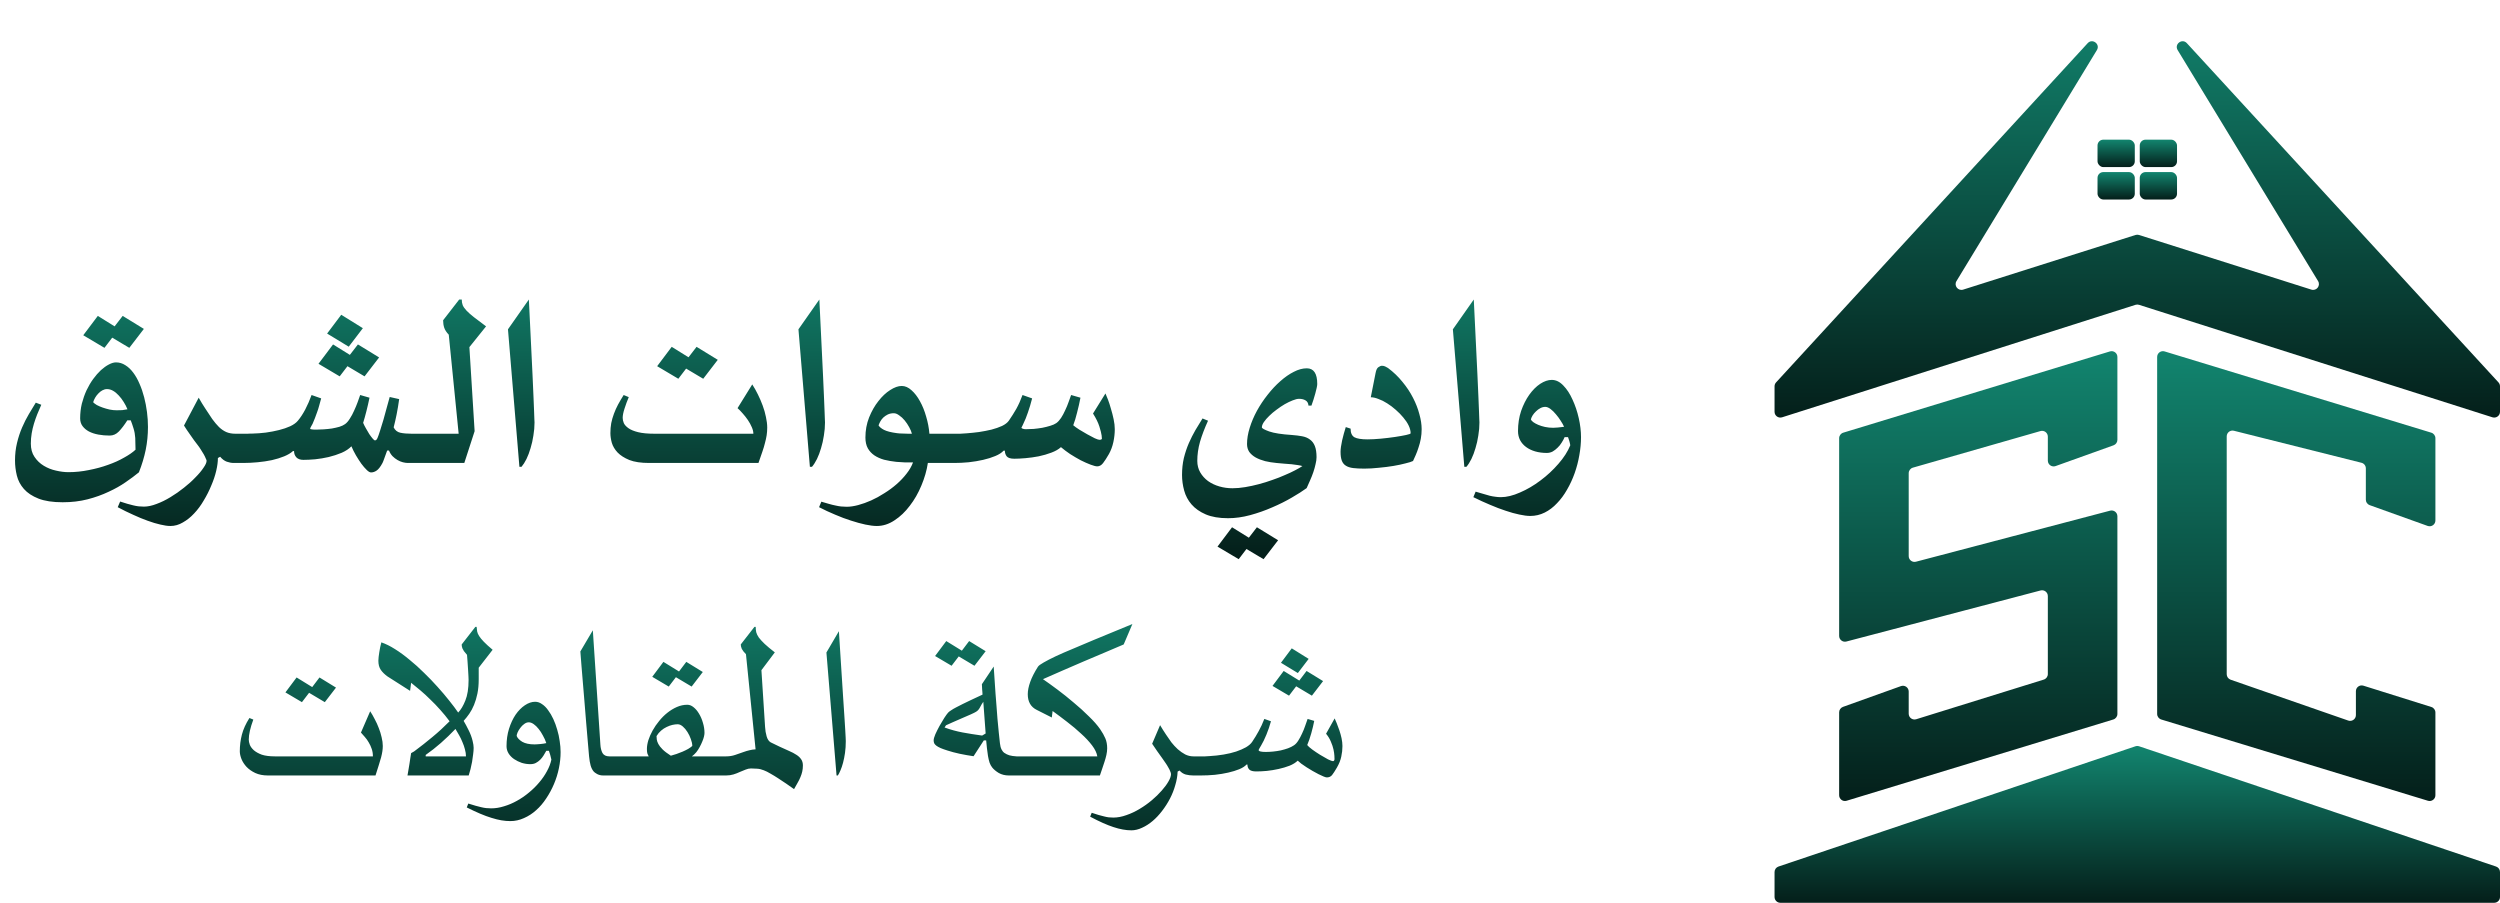 <svg width="216" height="78" viewBox="0 0 216 78" fill="none" xmlns="http://www.w3.org/2000/svg">
<path d="M8.048 34.752C8.113 34.826 8.219 34.907 8.365 34.996C8.52 35.078 8.691 35.151 8.878 35.216C9.065 35.281 9.265 35.338 9.476 35.387C9.688 35.428 9.887 35.448 10.074 35.448C10.278 35.448 10.441 35.444 10.563 35.436C10.685 35.42 10.835 35.395 11.014 35.363C10.925 35.143 10.815 34.931 10.685 34.728C10.555 34.516 10.412 34.329 10.257 34.166C10.103 33.995 9.94 33.861 9.769 33.764C9.598 33.666 9.423 33.617 9.244 33.617C9.106 33.617 8.972 33.654 8.841 33.727C8.719 33.792 8.605 33.882 8.5 33.995C8.394 34.101 8.3 34.223 8.219 34.362C8.146 34.492 8.089 34.622 8.048 34.752ZM11.002 36.315C10.75 36.714 10.506 37.035 10.27 37.279C10.042 37.515 9.777 37.633 9.476 37.633C9.134 37.633 8.809 37.605 8.5 37.548C8.19 37.491 7.918 37.401 7.682 37.279C7.454 37.157 7.271 37.002 7.132 36.815C6.994 36.628 6.925 36.404 6.925 36.144C6.925 35.705 6.974 35.281 7.071 34.874C7.177 34.468 7.311 34.085 7.474 33.727C7.645 33.369 7.836 33.043 8.048 32.75C8.268 32.449 8.492 32.193 8.719 31.981C8.955 31.77 9.183 31.607 9.403 31.493C9.631 31.371 9.838 31.31 10.025 31.31C10.31 31.31 10.579 31.391 10.831 31.554C11.084 31.709 11.311 31.924 11.515 32.201C11.718 32.47 11.897 32.787 12.052 33.153C12.215 33.519 12.349 33.91 12.455 34.325C12.56 34.732 12.642 35.155 12.699 35.595C12.756 36.034 12.784 36.465 12.784 36.889C12.784 37.564 12.719 38.223 12.589 38.866C12.459 39.501 12.264 40.148 12.003 40.807C11.678 41.076 11.295 41.36 10.856 41.661C10.424 41.963 9.932 42.239 9.379 42.492C8.833 42.752 8.231 42.968 7.572 43.139C6.913 43.309 6.192 43.395 5.411 43.395C4.557 43.395 3.861 43.289 3.324 43.078C2.787 42.866 2.368 42.589 2.067 42.247C1.765 41.906 1.562 41.519 1.456 41.088C1.35 40.657 1.297 40.221 1.297 39.782C1.297 39.253 1.354 38.752 1.468 38.28C1.582 37.8 1.729 37.352 1.908 36.937C2.087 36.522 2.282 36.136 2.494 35.778C2.705 35.42 2.905 35.09 3.092 34.789L3.568 34.972C3.446 35.257 3.328 35.534 3.214 35.802C3.108 36.071 3.015 36.339 2.933 36.608C2.852 36.876 2.787 37.153 2.738 37.438C2.689 37.723 2.665 38.02 2.665 38.329C2.665 38.785 2.77 39.167 2.982 39.476C3.194 39.794 3.462 40.05 3.788 40.245C4.113 40.441 4.463 40.579 4.838 40.66C5.22 40.75 5.578 40.795 5.912 40.795C6.506 40.795 7.096 40.734 7.682 40.612C8.276 40.498 8.829 40.347 9.342 40.16C9.855 39.981 10.314 39.773 10.721 39.538C11.136 39.31 11.466 39.082 11.71 38.854C11.71 38.732 11.706 38.569 11.698 38.366C11.698 38.154 11.694 37.979 11.686 37.841C11.669 37.556 11.621 37.283 11.539 37.023C11.458 36.754 11.376 36.518 11.295 36.315H11.002ZM11.173 30.053L9.696 29.174L9.025 30.053L7.193 28.966L8.451 27.294L9.903 28.197L10.599 27.294L12.43 28.417L11.173 30.053ZM20.194 40C20.007 40 19.807 39.964 19.596 39.891C19.392 39.817 19.201 39.675 19.022 39.463L18.827 39.573C18.827 39.899 18.778 40.269 18.68 40.684C18.583 41.099 18.44 41.522 18.253 41.953C18.074 42.393 17.858 42.82 17.606 43.235C17.362 43.658 17.085 44.033 16.776 44.358C16.475 44.684 16.149 44.944 15.799 45.139C15.458 45.343 15.1 45.445 14.725 45.445C14.481 45.445 14.192 45.404 13.858 45.323C13.525 45.249 13.159 45.139 12.76 44.993C12.369 44.855 11.954 44.684 11.515 44.48C11.075 44.285 10.628 44.065 10.172 43.821L10.38 43.333C10.607 43.406 10.815 43.471 11.002 43.528C11.189 43.585 11.36 43.63 11.515 43.663C11.678 43.703 11.832 43.732 11.979 43.748C12.125 43.764 12.276 43.772 12.43 43.772C12.764 43.772 13.13 43.695 13.529 43.54C13.928 43.394 14.326 43.199 14.725 42.955C15.132 42.71 15.523 42.438 15.897 42.137C16.271 41.844 16.601 41.547 16.886 41.245C17.179 40.953 17.411 40.676 17.582 40.415C17.761 40.163 17.85 39.96 17.85 39.805C17.85 39.773 17.826 39.707 17.777 39.61C17.736 39.504 17.679 39.386 17.606 39.256C17.533 39.126 17.447 38.987 17.35 38.841C17.26 38.694 17.167 38.56 17.069 38.438C16.971 38.316 16.87 38.181 16.764 38.035C16.658 37.889 16.552 37.738 16.446 37.583C16.341 37.429 16.239 37.282 16.141 37.144C16.052 36.997 15.97 36.871 15.897 36.766L17.167 34.361C17.256 34.507 17.354 34.674 17.46 34.861C17.573 35.04 17.659 35.175 17.716 35.264C17.944 35.614 18.151 35.927 18.338 36.204C18.534 36.472 18.729 36.705 18.924 36.9C19.12 37.087 19.327 37.229 19.547 37.327C19.775 37.425 20.035 37.474 20.328 37.474H21V40H20.194ZM35.233 40C35.111 40 34.968 39.98 34.806 39.939C34.651 39.899 34.496 39.834 34.342 39.744C34.187 39.654 34.045 39.545 33.915 39.414C33.785 39.276 33.683 39.113 33.609 38.926H33.451C33.361 39.187 33.28 39.41 33.207 39.597C33.142 39.785 33.089 39.919 33.048 40C32.869 40.334 32.698 40.554 32.535 40.66C32.381 40.765 32.222 40.818 32.059 40.818C31.953 40.818 31.827 40.745 31.681 40.599C31.534 40.46 31.38 40.281 31.217 40.061C31.062 39.842 30.908 39.602 30.753 39.341C30.598 39.073 30.468 38.812 30.362 38.56C30.151 38.78 29.87 38.967 29.52 39.121C29.17 39.268 28.796 39.39 28.397 39.488C28.006 39.577 27.616 39.642 27.225 39.683C26.843 39.715 26.505 39.732 26.212 39.732C25.944 39.732 25.74 39.659 25.602 39.512C25.471 39.366 25.406 39.187 25.406 38.975H25.309C25.122 39.146 24.869 39.296 24.552 39.427C24.235 39.557 23.881 39.667 23.49 39.756C23.099 39.838 22.688 39.899 22.257 39.939C21.826 39.98 21.407 40 21 40C20.756 40 20.532 39.935 20.328 39.805C20.125 39.675 20.023 39.459 20.023 39.158V38.255C20.023 38.173 20.052 38.088 20.108 37.998C20.166 37.909 20.239 37.828 20.328 37.754C20.418 37.673 20.524 37.608 20.646 37.559C20.76 37.502 20.878 37.474 21 37.474C21.032 37.474 21.085 37.474 21.158 37.474C21.24 37.474 21.321 37.474 21.402 37.474C21.484 37.465 21.561 37.461 21.634 37.461C21.708 37.461 21.765 37.461 21.805 37.461C22.18 37.453 22.566 37.425 22.965 37.376C23.372 37.319 23.754 37.246 24.112 37.156C24.471 37.067 24.792 36.957 25.077 36.827C25.37 36.688 25.59 36.529 25.736 36.35C25.956 36.09 26.167 35.769 26.371 35.386C26.574 34.995 26.757 34.576 26.92 34.129L27.75 34.422C27.685 34.666 27.624 34.886 27.567 35.081C27.518 35.268 27.461 35.447 27.396 35.618C27.339 35.789 27.278 35.956 27.213 36.118C27.148 36.273 27.079 36.44 27.006 36.619C26.989 36.66 26.948 36.733 26.883 36.839C26.826 36.936 26.798 37.006 26.798 37.046C26.798 37.062 26.818 37.075 26.859 37.083C26.9 37.091 26.948 37.099 27.006 37.107C27.062 37.107 27.119 37.111 27.176 37.12C27.241 37.12 27.29 37.12 27.323 37.12C27.518 37.12 27.734 37.111 27.97 37.095C28.214 37.079 28.45 37.054 28.678 37.022C28.906 36.981 29.121 36.932 29.325 36.875C29.528 36.81 29.691 36.733 29.813 36.643C29.96 36.538 30.098 36.379 30.228 36.167C30.366 35.956 30.489 35.728 30.594 35.484C30.708 35.24 30.81 34.995 30.899 34.751C30.989 34.507 31.062 34.3 31.119 34.129L31.925 34.361C31.843 34.76 31.754 35.15 31.656 35.533C31.559 35.915 31.465 36.249 31.376 36.534C31.433 36.672 31.51 36.827 31.608 36.997C31.705 37.168 31.803 37.335 31.901 37.498C32.006 37.653 32.104 37.783 32.194 37.889C32.283 37.994 32.348 38.047 32.389 38.047C32.454 38.047 32.499 38.031 32.523 37.998C32.556 37.958 32.584 37.913 32.608 37.864C32.674 37.709 32.751 37.49 32.84 37.205C32.938 36.912 33.036 36.595 33.133 36.253C33.231 35.911 33.325 35.569 33.414 35.227C33.512 34.877 33.597 34.568 33.67 34.3L34.488 34.483C34.423 34.955 34.35 35.394 34.269 35.801C34.187 36.208 34.102 36.582 34.012 36.924C34.134 37.176 34.326 37.331 34.586 37.388C34.846 37.445 35.172 37.474 35.563 37.474H36.283V40H35.233ZM30.131 29.954L28.263 28.819L29.483 27.195L31.351 28.355L30.131 29.954ZM31.498 32.517L30.021 31.639L29.349 32.517L27.518 31.431L28.776 29.759L30.228 30.662L30.924 29.759L32.755 30.882L31.498 32.517ZM36.283 40C36.177 40 36.063 39.98 35.941 39.939C35.811 39.899 35.693 39.842 35.587 39.768C35.473 39.687 35.38 39.589 35.306 39.475C35.225 39.353 35.184 39.219 35.184 39.073V38.401C35.184 38.247 35.225 38.112 35.306 37.998C35.38 37.876 35.473 37.779 35.587 37.705C35.693 37.624 35.811 37.567 35.941 37.535C36.063 37.494 36.177 37.474 36.283 37.474H39.628L38.773 28.916C38.578 28.713 38.448 28.514 38.382 28.318C38.317 28.123 38.285 27.907 38.285 27.671L39.676 25.877H39.896C39.896 26.064 39.925 26.231 39.982 26.377C40.047 26.524 40.157 26.678 40.311 26.841C40.466 27.004 40.677 27.191 40.946 27.403C41.223 27.614 41.573 27.879 41.996 28.196L40.555 29.991L41.007 37.254L40.116 40H36.283ZM44.877 40.33L43.888 28.453L45.694 25.877C45.768 27.325 45.829 28.587 45.878 29.661C45.934 30.735 45.979 31.659 46.012 32.432C46.053 33.205 46.081 33.848 46.097 34.361C46.122 34.865 46.138 35.268 46.146 35.569C46.162 35.87 46.17 36.09 46.17 36.228C46.179 36.367 46.183 36.456 46.183 36.497C46.183 36.871 46.15 37.25 46.085 37.632C46.028 38.015 45.947 38.377 45.841 38.719C45.743 39.06 45.625 39.374 45.487 39.659C45.349 39.935 45.206 40.159 45.06 40.33H44.877ZM56.083 40C55.383 40 54.813 39.915 54.374 39.744C53.942 39.565 53.605 39.349 53.361 39.097C53.116 38.837 52.95 38.556 52.86 38.255C52.779 37.954 52.738 37.677 52.738 37.425C52.738 37.124 52.762 36.835 52.811 36.558C52.868 36.281 52.945 36.013 53.043 35.752C53.141 35.484 53.259 35.219 53.397 34.959C53.544 34.69 53.706 34.414 53.885 34.129L54.325 34.312C54.187 34.637 54.064 34.967 53.959 35.301C53.853 35.626 53.8 35.895 53.8 36.106C53.8 36.245 53.833 36.395 53.898 36.558C53.971 36.713 54.105 36.859 54.3 36.997C54.496 37.136 54.772 37.25 55.13 37.339C55.489 37.429 55.961 37.474 56.547 37.474H65.091C65.091 37.303 65.047 37.115 64.957 36.912C64.868 36.7 64.754 36.493 64.615 36.289C64.477 36.086 64.326 35.895 64.164 35.716C64.009 35.537 63.863 35.386 63.724 35.264L64.994 33.213C65.165 33.474 65.327 33.763 65.482 34.08C65.637 34.389 65.775 34.711 65.897 35.044C66.019 35.37 66.113 35.699 66.178 36.033C66.251 36.359 66.288 36.664 66.288 36.949C66.288 37.176 66.271 37.396 66.239 37.608C66.206 37.819 66.157 38.043 66.092 38.279C66.035 38.515 65.958 38.772 65.861 39.048C65.763 39.325 65.653 39.642 65.531 40H56.083ZM60.758 32.725L59.281 31.846L58.609 32.725L56.778 31.639L58.036 29.966L59.488 30.869L60.184 29.966L62.015 31.089L60.758 32.725ZM69.974 40.33L68.986 28.453L70.792 25.877C70.865 27.325 70.926 28.587 70.975 29.661C71.032 30.735 71.077 31.659 71.109 32.432C71.15 33.205 71.179 33.848 71.195 34.361C71.219 34.865 71.236 35.268 71.244 35.569C71.26 35.87 71.268 36.09 71.268 36.228C71.276 36.367 71.28 36.456 71.28 36.497C71.28 36.871 71.248 37.25 71.183 37.632C71.126 38.015 71.044 38.377 70.939 38.719C70.841 39.06 70.723 39.374 70.585 39.659C70.446 39.935 70.304 40.159 70.157 40.33H69.974ZM78.788 37.474C78.747 37.303 78.67 37.115 78.556 36.912C78.442 36.7 78.312 36.505 78.165 36.326C78.019 36.147 77.86 36.001 77.689 35.887C77.526 35.764 77.372 35.703 77.225 35.703C77.03 35.703 76.855 35.74 76.7 35.813C76.554 35.887 76.424 35.976 76.31 36.082C76.204 36.188 76.118 36.302 76.053 36.424C75.988 36.546 75.939 36.656 75.907 36.753C75.988 36.892 76.147 37.022 76.383 37.144C76.627 37.266 76.997 37.36 77.494 37.425C77.543 37.433 77.62 37.441 77.726 37.449C77.84 37.449 77.958 37.453 78.08 37.461C78.21 37.461 78.336 37.465 78.458 37.474C78.588 37.474 78.698 37.474 78.788 37.474ZM80.167 40C80.07 40.651 79.882 41.302 79.606 41.953C79.337 42.605 79.003 43.186 78.605 43.699C78.214 44.22 77.775 44.639 77.286 44.956C76.798 45.282 76.289 45.445 75.76 45.445C75.484 45.445 75.154 45.404 74.772 45.323C74.389 45.241 73.974 45.127 73.526 44.981C73.087 44.843 72.631 44.672 72.159 44.468C71.687 44.273 71.223 44.057 70.768 43.821L70.963 43.345C71.215 43.418 71.439 43.483 71.634 43.54C71.83 43.597 72.013 43.642 72.184 43.675C72.355 43.715 72.517 43.744 72.672 43.76C72.835 43.776 72.998 43.785 73.16 43.785C73.453 43.785 73.783 43.736 74.149 43.638C74.515 43.54 74.89 43.406 75.272 43.235C75.655 43.064 76.033 42.857 76.407 42.613C76.79 42.377 77.144 42.116 77.469 41.831C77.795 41.547 78.08 41.245 78.324 40.928C78.576 40.611 78.763 40.285 78.885 39.952C78.674 39.952 78.442 39.952 78.19 39.952C77.945 39.943 77.693 39.927 77.433 39.903C77.058 39.862 76.709 39.801 76.383 39.72C76.066 39.63 75.785 39.504 75.541 39.341C75.305 39.178 75.118 38.975 74.979 38.731C74.841 38.479 74.772 38.169 74.772 37.803C74.772 37.185 74.877 36.607 75.089 36.07C75.309 35.525 75.577 35.052 75.895 34.654C76.212 34.247 76.55 33.929 76.908 33.702C77.274 33.465 77.608 33.347 77.909 33.347C78.202 33.347 78.483 33.47 78.751 33.714C79.028 33.958 79.272 34.275 79.484 34.666C79.703 35.056 79.882 35.5 80.021 35.996C80.167 36.485 80.261 36.977 80.301 37.474H82.438V40H80.167ZM95.511 33.995C95.568 34.117 95.642 34.296 95.731 34.532C95.821 34.768 95.906 35.032 95.987 35.325C96.077 35.618 96.154 35.919 96.219 36.228C96.284 36.538 96.317 36.822 96.317 37.083C96.317 37.449 96.276 37.819 96.195 38.194C96.114 38.568 95.987 38.91 95.817 39.219C95.621 39.561 95.45 39.825 95.304 40.013C95.157 40.2 94.99 40.293 94.803 40.293C94.681 40.293 94.49 40.245 94.23 40.147C93.969 40.049 93.684 39.923 93.375 39.768C93.074 39.606 92.769 39.427 92.46 39.231C92.159 39.028 91.894 38.828 91.666 38.633C91.463 38.82 91.186 38.979 90.836 39.109C90.494 39.239 90.128 39.345 89.737 39.427C89.355 39.5 88.977 39.553 88.602 39.585C88.228 39.618 87.906 39.634 87.638 39.634C87.312 39.634 87.093 39.565 86.979 39.427C86.873 39.288 86.82 39.126 86.82 38.938H86.71C86.547 39.117 86.307 39.272 85.99 39.402C85.681 39.532 85.331 39.642 84.94 39.732C84.549 39.821 84.134 39.891 83.695 39.939C83.264 39.98 82.849 40 82.45 40C82.385 40 82.299 39.988 82.194 39.964C82.088 39.939 81.982 39.899 81.876 39.842C81.762 39.785 81.669 39.715 81.595 39.634C81.514 39.553 81.473 39.451 81.473 39.329V38.096C81.473 38.023 81.506 37.95 81.571 37.876C81.636 37.795 81.717 37.726 81.815 37.669C81.913 37.612 82.019 37.567 82.132 37.535C82.246 37.494 82.352 37.474 82.45 37.474C82.596 37.474 82.767 37.474 82.963 37.474C83.158 37.465 83.349 37.453 83.536 37.437C83.862 37.413 84.212 37.376 84.586 37.327C84.96 37.27 85.319 37.201 85.66 37.12C86.002 37.03 86.307 36.924 86.576 36.802C86.844 36.672 87.04 36.521 87.162 36.35C87.398 36.009 87.613 35.667 87.809 35.325C88.004 34.975 88.183 34.576 88.346 34.129L89.176 34.422C89.062 34.869 88.94 35.276 88.81 35.642C88.688 36.009 88.557 36.33 88.419 36.607C88.395 36.656 88.366 36.717 88.334 36.79C88.301 36.863 88.273 36.92 88.248 36.961C88.264 36.993 88.309 37.022 88.382 37.046C88.456 37.071 88.537 37.083 88.627 37.083C88.83 37.083 89.058 37.075 89.31 37.059C89.562 37.034 89.811 37.002 90.055 36.961C90.299 36.912 90.527 36.855 90.738 36.79C90.958 36.725 91.133 36.648 91.263 36.558C91.41 36.452 91.548 36.302 91.678 36.106C91.809 35.903 91.927 35.683 92.032 35.447C92.146 35.211 92.244 34.975 92.325 34.739C92.415 34.503 92.488 34.3 92.545 34.129L93.351 34.361C93.31 34.572 93.265 34.788 93.216 35.008C93.168 35.227 93.115 35.443 93.058 35.655C93.009 35.858 92.956 36.053 92.899 36.241C92.842 36.428 92.785 36.595 92.728 36.741C92.85 36.847 93.025 36.973 93.253 37.12C93.481 37.258 93.709 37.392 93.937 37.522C94.173 37.653 94.388 37.767 94.584 37.864C94.787 37.954 94.921 37.998 94.987 37.998C95.052 37.998 95.105 37.99 95.145 37.974C95.186 37.95 95.206 37.917 95.206 37.876C95.206 37.86 95.202 37.832 95.194 37.791C95.194 37.75 95.19 37.697 95.182 37.632C95.157 37.445 95.092 37.185 94.987 36.851C94.881 36.517 94.698 36.143 94.437 35.728L95.511 33.995ZM113.053 35.044C113.037 34.833 112.951 34.682 112.797 34.593C112.65 34.503 112.463 34.458 112.235 34.458C112.089 34.458 111.905 34.503 111.686 34.593C111.474 34.674 111.246 34.784 111.002 34.922C110.766 35.061 110.53 35.219 110.294 35.398C110.058 35.569 109.846 35.748 109.659 35.935C109.472 36.114 109.318 36.294 109.195 36.472C109.082 36.643 109.025 36.794 109.025 36.924C109.025 37.006 109.236 37.124 109.659 37.278C110.082 37.425 110.738 37.526 111.625 37.583C111.95 37.608 112.243 37.644 112.504 37.693C112.772 37.742 112.996 37.836 113.175 37.974C113.362 38.104 113.505 38.291 113.602 38.535C113.7 38.78 113.749 39.101 113.749 39.5C113.749 39.687 113.72 39.891 113.663 40.11C113.614 40.338 113.549 40.57 113.468 40.806C113.387 41.042 113.293 41.278 113.187 41.514C113.089 41.75 112.992 41.97 112.894 42.173C112.561 42.417 112.133 42.69 111.612 42.991C111.1 43.292 110.538 43.573 109.928 43.833C109.318 44.102 108.683 44.326 108.024 44.505C107.364 44.684 106.726 44.773 106.107 44.773C105.334 44.773 104.691 44.663 104.178 44.444C103.666 44.224 103.255 43.935 102.945 43.577C102.644 43.227 102.433 42.828 102.311 42.381C102.189 41.933 102.128 41.486 102.128 41.038C102.128 40.517 102.18 40.029 102.286 39.573C102.4 39.117 102.543 38.69 102.714 38.291C102.893 37.885 103.084 37.506 103.287 37.156C103.499 36.798 103.702 36.464 103.898 36.155L104.374 36.35C104.073 37.01 103.841 37.62 103.678 38.181C103.523 38.735 103.446 39.28 103.446 39.817C103.446 40.192 103.531 40.525 103.702 40.818C103.873 41.111 104.097 41.359 104.374 41.563C104.658 41.766 104.984 41.921 105.35 42.027C105.716 42.133 106.095 42.185 106.485 42.185C106.827 42.185 107.193 42.153 107.584 42.088C107.975 42.023 108.369 41.937 108.768 41.831C109.167 41.726 109.558 41.604 109.94 41.465C110.323 41.335 110.677 41.197 111.002 41.05C111.336 40.912 111.633 40.773 111.893 40.635C112.162 40.497 112.373 40.375 112.528 40.269C112.43 40.236 112.3 40.208 112.137 40.184C111.975 40.159 111.791 40.135 111.588 40.11C111.393 40.094 111.181 40.078 110.953 40.061C110.725 40.045 110.502 40.025 110.282 40C109.94 39.968 109.615 39.915 109.305 39.842C108.996 39.76 108.723 39.654 108.487 39.524C108.26 39.394 108.076 39.235 107.938 39.048C107.808 38.853 107.743 38.625 107.743 38.365C107.743 37.925 107.82 37.457 107.975 36.961C108.129 36.464 108.337 35.976 108.597 35.496C108.866 35.008 109.175 34.544 109.525 34.104C109.875 33.657 110.241 33.266 110.624 32.932C111.006 32.591 111.393 32.322 111.783 32.127C112.174 31.923 112.548 31.822 112.906 31.822C113.509 31.822 113.81 32.273 113.81 33.177C113.81 33.258 113.793 33.372 113.761 33.518C113.728 33.665 113.688 33.828 113.639 34.007C113.59 34.178 113.537 34.357 113.48 34.544C113.423 34.723 113.366 34.89 113.309 35.044H113.053ZM109.171 48.313L107.694 47.434L107.023 48.313L105.192 47.227L106.449 45.555L107.901 46.458L108.597 45.555L110.428 46.678L109.171 48.313ZM118.851 32.224C118.9 31.964 118.981 31.797 119.095 31.724C119.209 31.643 119.311 31.602 119.401 31.602C119.514 31.602 119.616 31.626 119.706 31.675C119.795 31.716 119.868 31.757 119.925 31.797C120.397 32.147 120.812 32.546 121.171 32.993C121.537 33.433 121.842 33.893 122.086 34.373C122.33 34.845 122.513 35.317 122.635 35.789C122.766 36.253 122.831 36.684 122.831 37.083C122.831 37.368 122.806 37.644 122.757 37.913C122.709 38.173 122.644 38.422 122.562 38.658C122.489 38.894 122.408 39.113 122.318 39.317C122.237 39.512 122.159 39.683 122.086 39.83C121.956 39.895 121.736 39.964 121.427 40.037C121.126 40.118 120.78 40.192 120.389 40.257C119.999 40.322 119.58 40.375 119.132 40.415C118.693 40.464 118.273 40.489 117.875 40.489C117.492 40.489 117.171 40.472 116.91 40.44C116.65 40.407 116.438 40.338 116.276 40.232C116.121 40.135 116.007 39.992 115.934 39.805C115.86 39.61 115.824 39.353 115.824 39.036C115.824 38.914 115.836 38.767 115.86 38.597C115.885 38.426 115.917 38.247 115.958 38.059C116.007 37.864 116.056 37.669 116.105 37.474C116.162 37.27 116.219 37.079 116.276 36.9L116.691 37.034C116.691 37.4 116.8 37.648 117.02 37.779C117.248 37.901 117.626 37.962 118.155 37.962C118.489 37.962 118.872 37.941 119.303 37.901C119.734 37.86 120.141 37.811 120.524 37.754C120.906 37.697 121.227 37.64 121.488 37.583C121.748 37.526 121.879 37.478 121.879 37.437C121.879 37.225 121.822 37.002 121.708 36.766C121.594 36.529 121.439 36.298 121.244 36.07C121.057 35.842 120.841 35.622 120.597 35.41C120.361 35.199 120.113 35.012 119.852 34.849C119.6 34.686 119.348 34.56 119.095 34.471C118.851 34.373 118.631 34.324 118.436 34.324L118.851 32.224ZM126.517 40.33L125.528 28.453L127.335 25.877C127.408 27.325 127.469 28.587 127.518 29.661C127.575 30.735 127.62 31.659 127.652 32.432C127.693 33.205 127.722 33.848 127.738 34.361C127.762 34.865 127.779 35.268 127.787 35.569C127.803 35.87 127.811 36.09 127.811 36.228C127.819 36.367 127.823 36.456 127.823 36.497C127.823 36.871 127.791 37.25 127.726 37.632C127.669 38.015 127.587 38.377 127.482 38.719C127.384 39.06 127.266 39.374 127.128 39.659C126.989 39.935 126.847 40.159 126.7 40.33H126.517ZM135.135 36.875C135.07 36.721 134.973 36.546 134.842 36.35C134.72 36.155 134.582 35.968 134.427 35.789C134.281 35.61 134.126 35.459 133.964 35.337C133.801 35.215 133.65 35.154 133.512 35.154C133.365 35.154 133.223 35.191 133.085 35.264C132.946 35.337 132.82 35.431 132.706 35.545C132.592 35.651 132.495 35.769 132.413 35.899C132.34 36.021 132.291 36.135 132.267 36.241C132.291 36.306 132.36 36.383 132.474 36.472C132.588 36.554 132.731 36.631 132.901 36.705C133.072 36.778 133.268 36.839 133.487 36.888C133.715 36.936 133.951 36.961 134.195 36.961C134.285 36.961 134.423 36.953 134.61 36.936C134.806 36.92 134.981 36.9 135.135 36.875ZM135.184 37.767C135.119 37.921 135.034 38.08 134.928 38.243C134.83 38.405 134.712 38.552 134.574 38.682C134.444 38.812 134.301 38.922 134.147 39.012C133.992 39.093 133.825 39.134 133.646 39.134C133.28 39.134 132.942 39.089 132.633 38.999C132.332 38.91 132.071 38.784 131.852 38.621C131.632 38.458 131.461 38.263 131.339 38.035C131.217 37.799 131.156 37.535 131.156 37.242C131.156 36.623 131.245 36.045 131.424 35.508C131.612 34.971 131.848 34.503 132.132 34.104C132.417 33.706 132.731 33.392 133.072 33.164C133.422 32.937 133.756 32.823 134.073 32.823C134.431 32.823 134.765 32.985 135.074 33.311C135.384 33.628 135.648 34.035 135.868 34.532C136.096 35.02 136.275 35.553 136.405 36.131C136.535 36.709 136.6 37.254 136.6 37.767C136.6 38.271 136.551 38.792 136.454 39.329C136.364 39.858 136.23 40.375 136.051 40.879C135.872 41.384 135.652 41.86 135.392 42.307C135.139 42.755 134.851 43.146 134.525 43.479C134.208 43.821 133.854 44.09 133.463 44.285C133.072 44.48 132.657 44.578 132.218 44.578C131.949 44.578 131.632 44.537 131.266 44.456C130.908 44.383 130.513 44.273 130.082 44.126C129.658 43.988 129.211 43.817 128.739 43.614C128.267 43.418 127.787 43.199 127.298 42.955L127.494 42.478C127.746 42.552 127.97 42.617 128.165 42.674C128.36 42.739 128.544 42.792 128.714 42.832C128.885 42.873 129.044 42.902 129.191 42.918C129.345 42.942 129.504 42.955 129.667 42.955C130.171 42.955 130.725 42.82 131.327 42.552C131.937 42.291 132.527 41.945 133.097 41.514C133.666 41.091 134.183 40.611 134.647 40.074C135.111 39.545 135.453 39.012 135.672 38.474C135.656 38.361 135.628 38.234 135.587 38.096C135.546 37.958 135.51 37.848 135.477 37.767H135.184Z" fill="url(#paint0_linear_790_3468)"/>
<path d="M23.145 67C22.726 67 22.363 66.929 22.056 66.787C21.756 66.645 21.506 66.469 21.303 66.259C21.109 66.049 20.963 65.825 20.865 65.585C20.768 65.338 20.719 65.114 20.719 64.912C20.719 64.417 20.779 63.938 20.899 63.474C21.019 63.01 21.236 62.531 21.55 62.036L21.887 62.171C21.625 62.875 21.494 63.452 21.494 63.901C21.494 64.035 21.524 64.185 21.584 64.35C21.651 64.515 21.767 64.672 21.932 64.822C22.105 64.971 22.333 65.099 22.617 65.204C22.909 65.301 23.284 65.35 23.74 65.35H32.219C32.219 65.117 32.186 64.904 32.118 64.709C32.051 64.507 31.965 64.32 31.86 64.148C31.763 63.976 31.65 63.818 31.523 63.676C31.403 63.534 31.291 63.407 31.186 63.294L31.983 61.453C32.118 61.655 32.249 61.883 32.377 62.138C32.511 62.385 32.627 62.639 32.725 62.901C32.83 63.163 32.912 63.429 32.972 63.699C33.039 63.968 33.073 64.219 33.073 64.451C33.073 64.593 33.062 64.743 33.039 64.9C33.017 65.058 32.979 65.237 32.927 65.439C32.874 65.634 32.807 65.859 32.725 66.113C32.65 66.368 32.556 66.663 32.444 67H23.145ZM28.064 60.666L26.705 59.858L26.087 60.666L24.661 59.824L25.627 58.533L26.975 59.364L27.604 58.533L29.03 59.409L28.064 60.666ZM40.26 65.35C40.26 65.155 40.23 64.953 40.17 64.743C40.118 64.533 40.047 64.328 39.957 64.125C39.875 63.916 39.778 63.714 39.665 63.519C39.56 63.324 39.456 63.145 39.351 62.98C38.946 63.407 38.527 63.811 38.093 64.193C37.666 64.567 37.228 64.912 36.779 65.226V65.35H40.26ZM35.207 67C35.229 66.881 35.255 66.731 35.285 66.551C35.315 66.371 35.345 66.192 35.375 66.012C35.405 65.825 35.431 65.649 35.454 65.484C35.484 65.312 35.506 65.174 35.521 65.069L35.779 64.923C36.326 64.518 36.854 64.103 37.363 63.676C37.88 63.249 38.374 62.796 38.845 62.317C38.591 61.973 38.321 61.643 38.037 61.329C37.76 61.014 37.475 60.719 37.183 60.442C36.899 60.157 36.614 59.895 36.33 59.656C36.045 59.416 35.776 59.195 35.521 58.993L35.431 59.689L33.477 58.443C33.238 58.27 33.047 58.083 32.904 57.881C32.762 57.679 32.691 57.413 32.691 57.084C32.691 56.994 32.699 56.886 32.714 56.758C32.728 56.631 32.747 56.496 32.77 56.354C32.792 56.204 32.818 56.058 32.848 55.916C32.878 55.766 32.912 55.628 32.949 55.5C33.324 55.628 33.717 55.822 34.129 56.084C34.548 56.346 34.967 56.653 35.386 57.005C35.813 57.35 36.229 57.724 36.633 58.128C37.045 58.525 37.434 58.929 37.801 59.341C38.168 59.745 38.505 60.142 38.812 60.532C39.119 60.913 39.377 61.258 39.587 61.565C39.819 61.325 40.025 60.981 40.204 60.532C40.391 60.075 40.485 59.48 40.485 58.746C40.485 58.701 40.481 58.593 40.474 58.42C40.466 58.248 40.455 58.053 40.44 57.836C40.425 57.612 40.41 57.387 40.395 57.163C40.38 56.93 40.365 56.736 40.35 56.578C40.238 56.451 40.148 56.343 40.081 56.253C40.021 56.156 39.976 56.073 39.946 56.006C39.923 55.938 39.908 55.879 39.901 55.826C39.894 55.774 39.89 55.725 39.89 55.68L41.069 54.164H41.181C41.189 54.306 41.204 54.437 41.226 54.557C41.249 54.677 41.305 54.808 41.395 54.95C41.484 55.092 41.619 55.257 41.799 55.444C41.979 55.631 42.233 55.864 42.563 56.141L41.361 57.69V58.679C41.361 59.143 41.324 59.558 41.249 59.925C41.174 60.285 41.077 60.61 40.957 60.902C40.837 61.194 40.698 61.453 40.541 61.677C40.384 61.902 40.223 62.104 40.058 62.284C40.193 62.508 40.335 62.774 40.485 63.081C40.642 63.388 40.758 63.699 40.833 64.013C40.893 64.253 40.923 64.451 40.923 64.608C40.923 64.781 40.908 64.971 40.878 65.181C40.856 65.391 40.826 65.604 40.788 65.821C40.751 66.031 40.706 66.24 40.653 66.45C40.601 66.652 40.549 66.836 40.496 67H35.207ZM47.201 64.204C47.126 63.979 47.029 63.762 46.909 63.553C46.797 63.336 46.673 63.145 46.538 62.98C46.403 62.808 46.261 62.669 46.111 62.564C45.962 62.459 45.819 62.407 45.685 62.407C45.55 62.407 45.419 62.456 45.292 62.553C45.164 62.643 45.052 62.755 44.955 62.89C44.857 63.017 44.779 63.148 44.719 63.283C44.666 63.41 44.64 63.511 44.64 63.586C44.708 63.766 44.869 63.934 45.123 64.092C45.385 64.241 45.741 64.316 46.19 64.316C46.257 64.316 46.336 64.312 46.426 64.305C46.516 64.298 46.609 64.29 46.707 64.283C46.804 64.268 46.894 64.256 46.976 64.249C47.066 64.234 47.141 64.219 47.201 64.204ZM47.201 64.867C47.133 64.994 47.055 65.129 46.965 65.271C46.883 65.406 46.785 65.529 46.673 65.641C46.561 65.754 46.433 65.847 46.291 65.922C46.156 65.99 45.999 66.023 45.819 66.023C45.572 66.023 45.325 65.986 45.078 65.911C44.839 65.829 44.618 65.72 44.416 65.585C44.221 65.451 44.064 65.29 43.944 65.102C43.824 64.908 43.764 64.698 43.764 64.474C43.764 63.934 43.835 63.433 43.978 62.969C44.127 62.497 44.318 62.089 44.55 61.745C44.79 61.4 45.056 61.131 45.348 60.936C45.647 60.734 45.943 60.633 46.235 60.633C46.445 60.633 46.643 60.7 46.83 60.835C47.025 60.962 47.201 61.138 47.358 61.363C47.523 61.58 47.672 61.834 47.807 62.126C47.942 62.418 48.054 62.725 48.144 63.047C48.242 63.369 48.313 63.699 48.358 64.035C48.41 64.365 48.436 64.679 48.436 64.979C48.436 65.436 48.388 65.9 48.29 66.371C48.193 66.843 48.051 67.3 47.863 67.742C47.676 68.183 47.452 68.599 47.19 68.988C46.935 69.377 46.647 69.714 46.325 69.999C46.003 70.291 45.651 70.519 45.269 70.684C44.895 70.856 44.502 70.942 44.09 70.942C43.843 70.942 43.585 70.92 43.315 70.875C43.053 70.83 42.769 70.759 42.462 70.662C42.162 70.572 41.836 70.452 41.484 70.302C41.133 70.152 40.747 69.973 40.328 69.763L40.462 69.426C40.702 69.501 40.912 69.565 41.091 69.617C41.271 69.669 41.432 69.711 41.574 69.741C41.724 69.778 41.866 69.804 42.001 69.819C42.136 69.834 42.282 69.842 42.439 69.842C42.806 69.842 43.177 69.782 43.551 69.662C43.933 69.55 44.303 69.392 44.663 69.19C45.03 68.988 45.378 68.749 45.707 68.472C46.037 68.202 46.332 67.91 46.594 67.596C46.856 67.289 47.077 66.967 47.257 66.63C47.444 66.293 47.571 65.96 47.639 65.63C47.579 65.346 47.508 65.091 47.425 64.867H47.201ZM52.108 67C51.921 67 51.749 66.959 51.592 66.877C51.435 66.787 51.334 66.712 51.289 66.652C51.176 66.517 51.09 66.345 51.03 66.136C50.971 65.926 50.926 65.664 50.896 65.35C50.858 64.908 50.817 64.432 50.772 63.923C50.727 63.407 50.682 62.879 50.637 62.34C50.592 61.793 50.547 61.243 50.503 60.689C50.458 60.135 50.413 59.596 50.368 59.072C50.323 58.548 50.282 58.05 50.244 57.578C50.207 57.099 50.173 56.668 50.143 56.286L51.221 54.456L51.873 64.328C51.888 64.612 51.948 64.855 52.052 65.058C52.165 65.252 52.363 65.35 52.648 65.35H54.085V67H52.108ZM58.555 62.576C58.413 62.576 58.259 62.594 58.094 62.632C57.93 62.669 57.765 62.729 57.6 62.811C57.435 62.886 57.275 62.991 57.117 63.126C56.968 63.253 56.837 63.41 56.724 63.597C56.724 63.687 56.732 63.788 56.747 63.901C56.762 64.013 56.807 64.14 56.882 64.283C56.956 64.425 57.076 64.578 57.241 64.743C57.406 64.908 57.645 65.091 57.96 65.293C58.102 65.256 58.263 65.207 58.443 65.147C58.622 65.08 58.798 65.013 58.97 64.945C59.142 64.87 59.303 64.792 59.453 64.709C59.603 64.62 59.723 64.533 59.813 64.451C59.813 64.271 59.771 64.073 59.689 63.856C59.614 63.639 59.517 63.437 59.397 63.249C59.277 63.055 59.142 62.894 58.993 62.767C58.843 62.639 58.697 62.576 58.555 62.576ZM54.096 67C54.014 67 53.928 66.989 53.838 66.967C53.741 66.944 53.651 66.914 53.569 66.877C53.479 66.832 53.407 66.779 53.355 66.72C53.295 66.652 53.265 66.577 53.265 66.495V65.855C53.265 65.765 53.295 65.69 53.355 65.63C53.407 65.563 53.479 65.51 53.569 65.473C53.651 65.428 53.741 65.398 53.838 65.383C53.928 65.361 54.014 65.35 54.096 65.35H56.05C55.998 65.26 55.957 65.17 55.927 65.08C55.904 64.983 55.893 64.859 55.893 64.709C55.893 64.485 55.934 64.234 56.017 63.957C56.107 63.68 56.23 63.399 56.387 63.115C56.545 62.83 56.732 62.557 56.949 62.295C57.166 62.025 57.402 61.789 57.656 61.587C57.918 61.378 58.195 61.209 58.487 61.082C58.779 60.955 59.079 60.891 59.386 60.891C59.573 60.891 59.753 60.962 59.925 61.104C60.105 61.247 60.262 61.434 60.397 61.666C60.539 61.898 60.651 62.16 60.733 62.452C60.823 62.744 60.868 63.036 60.868 63.328C60.868 63.41 60.853 63.515 60.823 63.642C60.793 63.77 60.745 63.912 60.677 64.069C60.617 64.219 60.543 64.376 60.453 64.541C60.37 64.698 60.273 64.848 60.161 64.99C60.093 65.073 60.03 65.14 59.97 65.192C59.917 65.245 59.854 65.297 59.779 65.35H62.733V67H54.096ZM59.757 59.319L58.398 58.51L57.78 59.319L56.354 58.476L57.319 57.185L58.667 58.016L59.296 57.185L60.722 58.061L59.757 59.319ZM65.787 57.904L66.102 62.8C66.117 63.092 66.162 63.365 66.237 63.62C66.311 63.875 66.427 64.047 66.585 64.137C66.719 64.204 66.85 64.268 66.978 64.328C67.105 64.387 67.228 64.447 67.348 64.507C67.648 64.642 67.921 64.766 68.168 64.878C68.415 64.983 68.629 65.095 68.808 65.215C68.988 65.327 69.126 65.458 69.224 65.608C69.321 65.75 69.37 65.926 69.37 66.136C69.37 66.323 69.351 66.499 69.314 66.663C69.276 66.828 69.224 66.989 69.156 67.146C69.089 67.311 69.007 67.476 68.909 67.641C68.82 67.813 68.718 67.992 68.606 68.18C68.389 68.03 68.164 67.873 67.932 67.708C67.7 67.551 67.468 67.397 67.236 67.247C67.011 67.098 66.79 66.963 66.573 66.843C66.364 66.716 66.169 66.618 65.989 66.551C65.787 66.469 65.593 66.424 65.405 66.416C65.218 66.401 65.046 66.394 64.889 66.394C64.732 66.394 64.574 66.428 64.417 66.495C64.26 66.555 64.095 66.622 63.923 66.697C63.751 66.779 63.567 66.851 63.373 66.91C63.178 66.97 62.968 67 62.744 67C62.661 67 62.575 66.989 62.486 66.967C62.388 66.944 62.298 66.914 62.216 66.877C62.126 66.832 62.055 66.779 62.003 66.72C61.943 66.652 61.913 66.577 61.913 66.495V65.855C61.913 65.765 61.943 65.69 62.003 65.63C62.055 65.563 62.126 65.51 62.216 65.473C62.298 65.428 62.388 65.398 62.486 65.383C62.575 65.361 62.661 65.35 62.744 65.35C63.021 65.35 63.279 65.308 63.519 65.226C63.766 65.136 64.013 65.05 64.26 64.968C64.425 64.908 64.589 64.859 64.754 64.822C64.926 64.777 65.102 64.751 65.282 64.743L64.451 56.522C64.279 56.35 64.159 56.197 64.091 56.062C64.031 55.92 64.002 55.792 64.002 55.68L65.181 54.164H65.293C65.293 54.321 65.308 54.475 65.338 54.624C65.375 54.767 65.45 54.92 65.563 55.085C65.682 55.242 65.851 55.425 66.068 55.635C66.285 55.837 66.577 56.081 66.944 56.365L65.787 57.904ZM72.278 67L71.403 56.376L72.481 54.535C72.563 55.815 72.634 56.93 72.694 57.881C72.754 58.825 72.806 59.637 72.851 60.318C72.896 61 72.934 61.565 72.963 62.014C72.993 62.463 73.016 62.826 73.031 63.103C73.046 63.38 73.057 63.59 73.065 63.732C73.072 63.867 73.076 63.968 73.076 64.035C73.076 64.402 73.053 64.743 73.008 65.058C72.963 65.365 72.907 65.645 72.84 65.9C72.773 66.154 72.698 66.375 72.615 66.562C72.54 66.742 72.466 66.888 72.391 67H72.278ZM85.16 63.373L84.958 60.633C84.853 60.782 84.755 60.947 84.666 61.127C84.576 61.299 84.463 61.423 84.329 61.497C84.261 61.542 84.112 61.617 83.879 61.722C83.655 61.819 83.404 61.928 83.127 62.048C82.858 62.167 82.592 62.284 82.33 62.396C82.068 62.508 81.869 62.598 81.734 62.665L81.611 62.856C82.128 63.044 82.644 63.186 83.161 63.283C83.685 63.38 84.25 63.47 84.857 63.553L85.16 63.373ZM87.159 67C86.837 67 86.549 66.929 86.294 66.787C86.047 66.637 85.856 66.476 85.721 66.304C85.632 66.192 85.557 66.053 85.497 65.888C85.444 65.716 85.399 65.525 85.362 65.316C85.325 65.106 85.295 64.885 85.272 64.653C85.25 64.421 85.227 64.193 85.205 63.968H85.003L84.115 65.338C83.704 65.278 83.303 65.207 82.914 65.125C82.532 65.043 82.18 64.949 81.858 64.844C81.618 64.769 81.42 64.698 81.263 64.631C81.113 64.563 80.993 64.496 80.903 64.429C80.814 64.361 80.75 64.29 80.713 64.215C80.683 64.14 80.668 64.058 80.668 63.968C80.668 63.848 80.716 63.672 80.814 63.44C80.918 63.208 81.038 62.969 81.173 62.722C81.315 62.474 81.454 62.242 81.588 62.025C81.731 61.808 81.839 61.658 81.914 61.576C81.967 61.516 82.053 61.449 82.172 61.374C82.292 61.291 82.438 61.205 82.611 61.116C82.783 61.026 82.974 60.928 83.183 60.824C83.393 60.719 83.61 60.614 83.835 60.509C84.014 60.427 84.19 60.344 84.362 60.262C84.542 60.18 84.718 60.097 84.89 60.015C84.89 59.963 84.886 59.895 84.879 59.813C84.871 59.73 84.864 59.644 84.857 59.555C84.857 59.465 84.853 59.382 84.845 59.307C84.838 59.225 84.834 59.161 84.834 59.117L85.856 57.589L86.013 59.925C86.036 60.202 86.062 60.535 86.092 60.925C86.122 61.314 86.152 61.711 86.182 62.115C86.219 62.519 86.257 62.909 86.294 63.283C86.332 63.657 86.365 63.972 86.395 64.226C86.418 64.444 86.466 64.623 86.541 64.766C86.616 64.9 86.687 64.99 86.754 65.035C86.904 65.14 87.058 65.215 87.215 65.26C87.372 65.305 87.574 65.335 87.821 65.35H88.608V67H87.159ZM84.194 57.522L82.835 56.713L82.217 57.522L80.791 56.68L81.757 55.388L83.105 56.219L83.734 55.388L85.16 56.264L84.194 57.522ZM97.087 55.68C96.577 55.897 96.023 56.133 95.424 56.388C94.826 56.635 94.215 56.893 93.594 57.163C92.98 57.425 92.374 57.687 91.775 57.949C91.176 58.203 90.621 58.447 90.112 58.679C90.472 58.926 90.887 59.225 91.359 59.577C91.831 59.929 92.299 60.303 92.763 60.7C93.234 61.089 93.672 61.486 94.077 61.891C94.489 62.287 94.814 62.658 95.054 63.002C95.249 63.287 95.398 63.553 95.503 63.8C95.608 64.047 95.66 64.331 95.66 64.653C95.66 64.833 95.638 65.024 95.593 65.226C95.548 65.428 95.492 65.63 95.424 65.832C95.365 66.034 95.297 66.237 95.222 66.439C95.155 66.633 95.091 66.821 95.031 67H88.619C88.536 67 88.45 66.989 88.361 66.967C88.263 66.944 88.173 66.914 88.091 66.877C88.001 66.832 87.93 66.779 87.878 66.72C87.818 66.652 87.788 66.577 87.788 66.495V65.855C87.788 65.765 87.818 65.69 87.878 65.63C87.93 65.563 88.001 65.51 88.091 65.473C88.173 65.428 88.263 65.398 88.361 65.383C88.45 65.361 88.536 65.35 88.619 65.35H94.807C94.762 65.058 94.612 64.743 94.358 64.406C94.103 64.069 93.788 63.732 93.414 63.395C93.047 63.051 92.643 62.71 92.201 62.373C91.767 62.036 91.348 61.722 90.944 61.43L90.876 61.992L89.585 61.34C89.061 61.086 88.799 60.633 88.799 59.981C88.799 59.667 88.87 59.311 89.012 58.914C89.154 58.518 89.375 58.083 89.674 57.612C89.734 57.514 89.899 57.391 90.169 57.241C90.438 57.084 90.786 56.904 91.213 56.702C91.647 56.5 92.145 56.283 92.707 56.051C93.268 55.811 93.871 55.556 94.515 55.287L97.839 53.917L97.087 55.68ZM103.095 67C102.885 67 102.672 66.974 102.455 66.922C102.245 66.862 102.065 66.746 101.916 66.574L101.747 66.663C101.732 67.045 101.665 67.435 101.545 67.831C101.433 68.236 101.279 68.625 101.085 68.999C100.89 69.374 100.665 69.726 100.411 70.055C100.156 70.392 99.883 70.684 99.591 70.931C99.299 71.178 98.996 71.373 98.681 71.515C98.367 71.665 98.056 71.74 97.749 71.74C97.278 71.74 96.761 71.646 96.199 71.459C95.645 71.279 94.975 70.98 94.189 70.56L94.324 70.224C94.556 70.298 94.754 70.362 94.919 70.414C95.091 70.467 95.249 70.508 95.391 70.538C95.533 70.575 95.664 70.602 95.784 70.617C95.911 70.632 96.046 70.639 96.188 70.639C96.555 70.639 96.933 70.568 97.322 70.426C97.719 70.291 98.101 70.111 98.468 69.887C98.835 69.669 99.183 69.422 99.512 69.145C99.842 68.868 100.13 68.588 100.377 68.303C100.624 68.026 100.819 67.76 100.961 67.506C101.103 67.259 101.174 67.053 101.174 66.888C101.174 66.821 101.152 66.738 101.107 66.641C101.07 66.536 101.013 66.424 100.939 66.304C100.871 66.177 100.793 66.049 100.703 65.922C100.613 65.787 100.519 65.653 100.422 65.518C100.265 65.308 100.115 65.099 99.973 64.889C99.831 64.679 99.688 64.47 99.546 64.26L100.231 62.654C100.321 62.789 100.403 62.924 100.478 63.059C100.561 63.193 100.65 63.332 100.748 63.474C100.89 63.691 101.043 63.912 101.208 64.137C101.38 64.354 101.564 64.552 101.758 64.732C101.961 64.912 102.174 65.061 102.399 65.181C102.623 65.293 102.859 65.35 103.106 65.35H103.746V67H103.095ZM115.314 62.07C115.359 62.167 115.418 62.306 115.493 62.486C115.568 62.665 115.643 62.868 115.718 63.092C115.793 63.309 115.856 63.538 115.909 63.777C115.961 64.017 115.987 64.245 115.987 64.462C115.987 64.762 115.954 65.065 115.886 65.372C115.826 65.671 115.699 65.99 115.505 66.326C115.34 66.611 115.201 66.824 115.089 66.967C114.977 67.101 114.827 67.169 114.64 67.169C114.58 67.169 114.486 67.143 114.359 67.09C114.232 67.038 114.086 66.97 113.921 66.888C113.764 66.806 113.592 66.712 113.404 66.607C113.225 66.502 113.053 66.398 112.888 66.293C112.723 66.18 112.57 66.076 112.427 65.978C112.293 65.874 112.192 65.787 112.124 65.72C111.944 65.892 111.709 66.038 111.417 66.158C111.125 66.27 110.81 66.364 110.473 66.439C110.136 66.514 109.796 66.57 109.451 66.607C109.114 66.637 108.811 66.652 108.542 66.652C108.257 66.652 108.059 66.6 107.946 66.495C107.834 66.383 107.778 66.237 107.778 66.057H107.699C107.565 66.207 107.355 66.341 107.07 66.461C106.793 66.574 106.475 66.671 106.116 66.753C105.756 66.836 105.371 66.899 104.959 66.944C104.547 66.982 104.147 67 103.757 67C103.675 67 103.589 66.989 103.499 66.967C103.402 66.944 103.312 66.914 103.23 66.877C103.14 66.832 103.069 66.779 103.016 66.72C102.956 66.652 102.926 66.577 102.926 66.495V65.855C102.926 65.765 102.956 65.69 103.016 65.63C103.069 65.563 103.14 65.51 103.23 65.473C103.312 65.428 103.402 65.398 103.499 65.383C103.589 65.361 103.675 65.35 103.757 65.35C103.885 65.35 104.008 65.35 104.128 65.35C104.248 65.342 104.371 65.335 104.499 65.327C104.918 65.305 105.326 65.26 105.723 65.192C106.12 65.125 106.479 65.039 106.801 64.934C107.13 64.822 107.415 64.698 107.654 64.563C107.894 64.421 108.07 64.268 108.182 64.103C108.399 63.781 108.59 63.467 108.755 63.16C108.927 62.853 109.088 62.504 109.238 62.115L109.811 62.317C109.706 62.707 109.575 63.092 109.418 63.474C109.26 63.856 109.107 64.17 108.957 64.417C108.912 64.5 108.864 64.582 108.811 64.664C108.766 64.739 108.744 64.784 108.744 64.799C108.744 64.912 108.95 64.968 109.361 64.968C109.564 64.968 109.777 64.956 110.002 64.934C110.226 64.912 110.447 64.878 110.664 64.833C110.881 64.781 111.087 64.721 111.282 64.653C111.484 64.578 111.656 64.492 111.798 64.395C111.933 64.305 112.057 64.17 112.169 63.991C112.289 63.803 112.397 63.601 112.495 63.384C112.6 63.167 112.689 62.946 112.764 62.722C112.847 62.489 112.918 62.287 112.978 62.115L113.55 62.284C113.52 62.441 113.483 62.613 113.438 62.8C113.393 62.987 113.345 63.175 113.292 63.362C113.24 63.541 113.184 63.721 113.124 63.901C113.064 64.073 113.004 64.23 112.944 64.372C113.019 64.47 113.161 64.597 113.371 64.754C113.588 64.912 113.816 65.065 114.056 65.215C114.303 65.365 114.531 65.496 114.741 65.608C114.958 65.713 115.1 65.765 115.168 65.765C115.205 65.765 115.235 65.75 115.257 65.72C115.287 65.69 115.302 65.645 115.302 65.585C115.302 65.54 115.299 65.443 115.291 65.293C115.284 65.144 115.257 64.964 115.213 64.754C115.168 64.545 115.093 64.32 114.988 64.08C114.891 63.841 114.752 63.612 114.572 63.395L115.314 62.07ZM112.135 58.151L110.675 57.264L111.608 56.017L113.068 56.927L112.135 58.151ZM113.348 60.105L111.989 59.296L111.372 60.105L109.945 59.263L110.911 57.971L112.259 58.802L112.888 57.971L114.314 58.847L113.348 60.105Z" fill="url(#paint1_linear_790_3468)"/>
<path d="M200.282 24.287L188.15 4.328C187.836 3.812 188.537 3.285 188.945 3.73L215.868 33.039C215.953 33.131 216 33.252 216 33.377V35.578C216 35.917 215.671 36.157 215.348 36.055L184.812 26.336C184.713 26.304 184.607 26.304 184.509 26.336L153.973 36.055C153.65 36.157 153.321 35.917 153.321 35.578V33.377C153.321 33.252 153.368 33.131 153.453 33.039L180.376 3.73C180.784 3.285 181.485 3.812 181.171 4.328L169.039 24.287C168.799 24.681 169.177 25.162 169.618 25.023L184.509 20.302C184.608 20.271 184.713 20.271 184.812 20.302L199.703 25.023C200.144 25.162 200.522 24.681 200.282 24.287Z" fill="url(#paint2_linear_790_3468)"/>
<path d="M182.943 30.841V38.002C182.943 38.213 182.811 38.401 182.612 38.473L177.602 40.269C177.276 40.386 176.933 40.144 176.933 39.798V37.725C176.933 37.392 176.615 37.152 176.295 37.244L165.274 40.405C165.06 40.466 164.912 40.662 164.912 40.885V48.048C164.912 48.376 165.222 48.615 165.539 48.532L173.928 46.326L182.316 44.121C182.633 44.038 182.943 44.277 182.943 44.605V52.575V61.685C182.943 61.905 182.799 62.099 182.589 62.164L170.923 65.719L159.548 69.185C159.226 69.283 158.902 69.043 158.902 68.707V64.21V61.546C158.902 61.335 159.035 61.146 159.233 61.075L164.244 59.279C164.569 59.162 164.912 59.404 164.912 59.749V61.664C164.912 62.001 165.239 62.242 165.561 62.142L167.917 61.409L176.581 58.717C176.79 58.653 176.933 58.459 176.933 58.24V51.5C176.933 51.172 176.623 50.933 176.306 51.016L167.917 53.221L159.529 55.427C159.212 55.51 158.902 55.271 158.902 54.943V46.542V37.862C158.902 37.642 159.046 37.448 159.256 37.384L170.923 33.829L182.298 30.363C182.619 30.265 182.943 30.505 182.943 30.841Z" fill="url(#paint3_linear_790_3468)"/>
<path d="M204.409 40.468V43.173C204.409 43.384 204.541 43.573 204.74 43.644L209.75 45.44C210.076 45.557 210.419 45.316 210.419 44.969V37.862C210.419 37.642 210.275 37.448 210.065 37.384L187.023 30.363C186.702 30.265 186.378 30.505 186.378 30.841V61.685C186.378 61.905 186.522 62.099 186.732 62.164L209.773 69.185C210.095 69.283 210.419 69.043 210.419 68.707V61.561C210.419 61.343 210.277 61.149 210.069 61.084L204.2 59.243C203.878 59.142 203.55 59.382 203.55 59.72V61.784C203.55 62.127 203.211 62.369 202.886 62.256L192.724 58.725C192.523 58.655 192.388 58.465 192.388 58.253V37.702C192.388 37.377 192.694 37.138 193.01 37.217L204.03 39.983C204.253 40.038 204.409 40.238 204.409 40.468Z" fill="url(#paint4_linear_790_3468)"/>
<path d="M215.66 74.869L184.82 64.479C184.717 64.445 184.604 64.445 184.501 64.479L153.661 74.869C153.458 74.938 153.321 75.128 153.321 75.343V77.5C153.321 77.776 153.545 78 153.821 78H215.5C215.776 78 216 77.776 216 77.5V75.343C216 75.128 215.863 74.938 215.66 74.869Z" fill="url(#paint5_linear_790_3468)"/>
<rect x="181.226" y="12.067" width="3.22" height="2.37" rx="0.5" fill="url(#paint6_linear_790_3468)"/>
<rect x="184.875" y="12.067" width="3.22" height="2.37" rx="0.5" fill="url(#paint7_linear_790_3468)"/>
<rect x="184.875" y="14.868" width="3.22" height="2.37" rx="0.5" fill="url(#paint8_linear_790_3468)"/>
<rect x="181.226" y="14.868" width="3.22" height="2.37" rx="0.5" fill="url(#paint9_linear_790_3468)"/>
<defs>
<linearGradient id="paint0_linear_790_3468" x1="69.092" y1="22" x2="69.092" y2="48" gradientUnits="userSpaceOnUse">
<stop stop-color="#12856F"/>
<stop offset="1" stop-color="#041F1A"/>
</linearGradient>
<linearGradient id="paint1_linear_790_3468" x1="69.015" y1="50" x2="69.015" y2="76" gradientUnits="userSpaceOnUse">
<stop stop-color="#12856F"/>
<stop offset="1" stop-color="#041F1A"/>
</linearGradient>
<linearGradient id="paint2_linear_790_3468" x1="184.785" y1="-0.001" x2="184.785" y2="36.262" gradientUnits="userSpaceOnUse">
<stop stop-color="#12856F"/>
<stop offset="1" stop-color="#041F1A"/>
</linearGradient>
<linearGradient id="paint3_linear_790_3468" x1="184.763" y1="30.165" x2="184.763" y2="69.381" gradientUnits="userSpaceOnUse">
<stop stop-color="#12856F"/>
<stop offset="1" stop-color="#041F1A"/>
</linearGradient>
<linearGradient id="paint4_linear_790_3468" x1="184.763" y1="30.165" x2="184.763" y2="69.381" gradientUnits="userSpaceOnUse">
<stop stop-color="#12856F"/>
<stop offset="1" stop-color="#041F1A"/>
</linearGradient>
<linearGradient id="paint5_linear_790_3468" x1="184.785" y1="64.425" x2="184.785" y2="78" gradientUnits="userSpaceOnUse">
<stop stop-color="#12856F"/>
<stop offset="1" stop-color="#041F1A"/>
</linearGradient>
<linearGradient id="paint6_linear_790_3468" x1="182.842" y1="12.067" x2="182.842" y2="14.437" gradientUnits="userSpaceOnUse">
<stop stop-color="#12856F"/>
<stop offset="1" stop-color="#041F1A"/>
</linearGradient>
<linearGradient id="paint7_linear_790_3468" x1="186.491" y1="12.067" x2="186.491" y2="14.437" gradientUnits="userSpaceOnUse">
<stop stop-color="#12856F"/>
<stop offset="1" stop-color="#041F1A"/>
</linearGradient>
<linearGradient id="paint8_linear_790_3468" x1="186.491" y1="14.868" x2="186.491" y2="17.238" gradientUnits="userSpaceOnUse">
<stop stop-color="#12856F"/>
<stop offset="1" stop-color="#041F1A"/>
</linearGradient>
<linearGradient id="paint9_linear_790_3468" x1="182.842" y1="14.868" x2="182.842" y2="17.238" gradientUnits="userSpaceOnUse">
<stop stop-color="#12856F"/>
<stop offset="1" stop-color="#041F1A"/>
</linearGradient>
</defs>
</svg>
